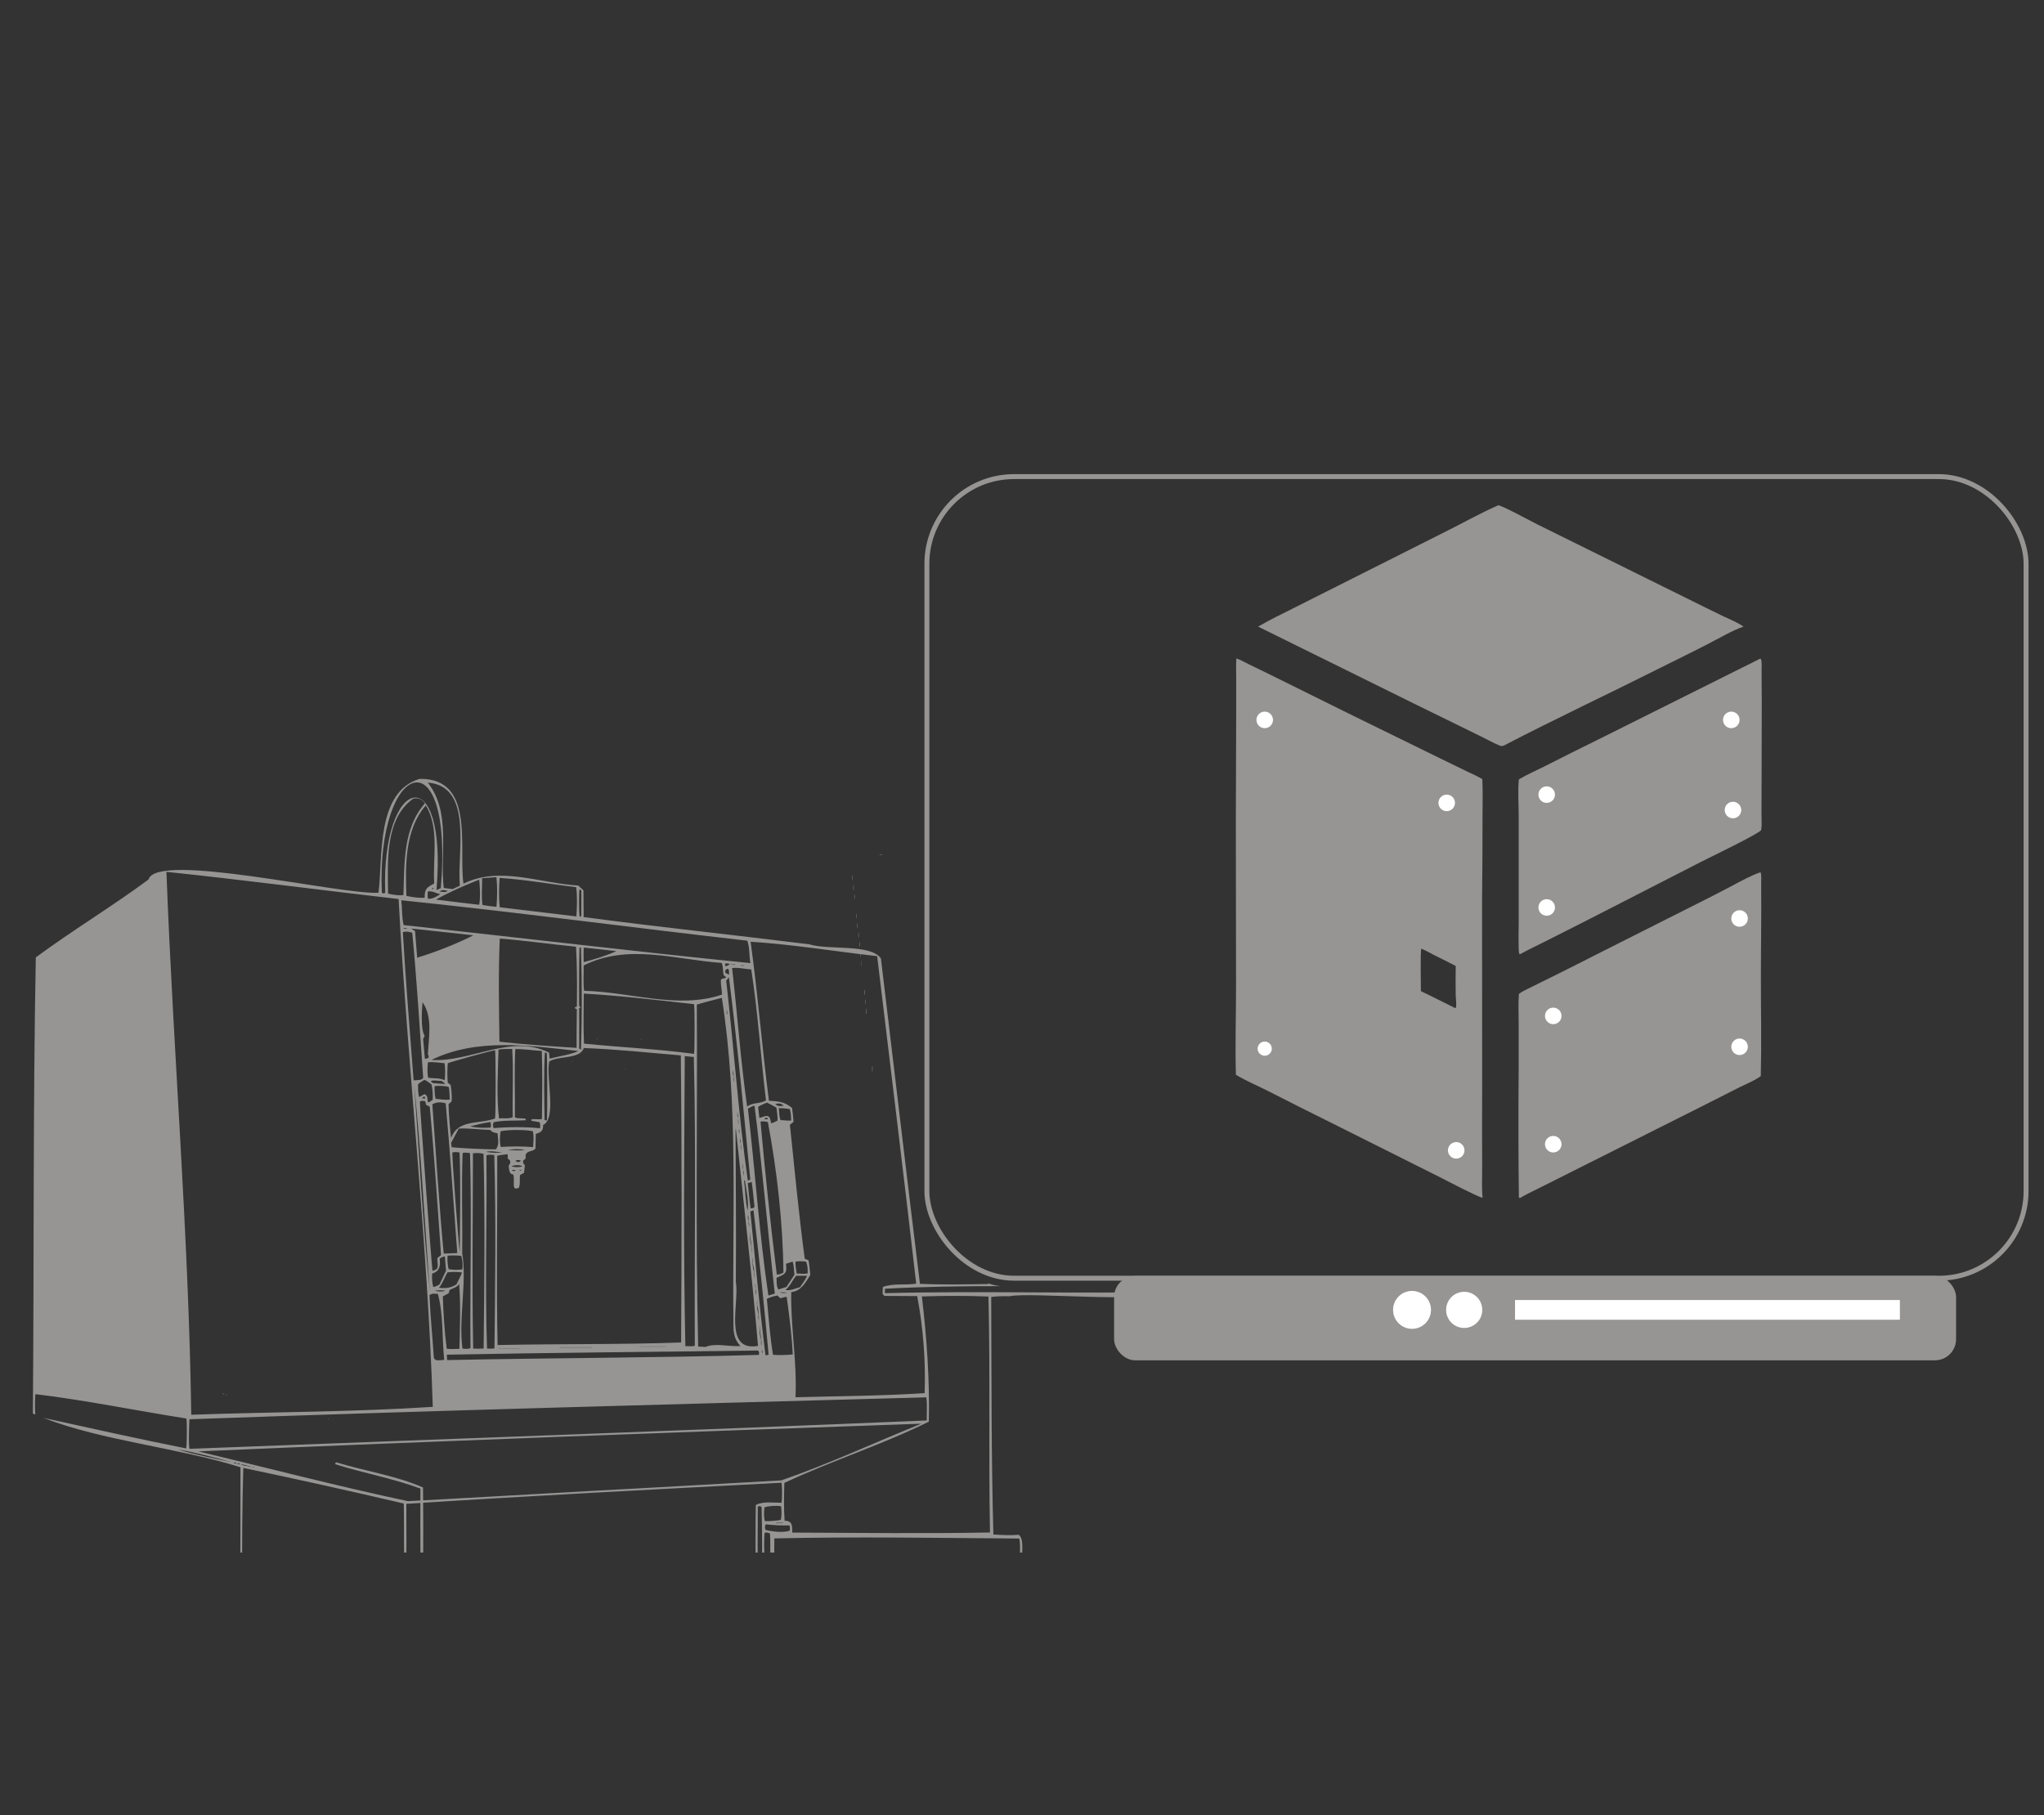 <?xml version="1.0" encoding="UTF-8"?>
<svg id="CON_MAQUINA" data-name="CON MAQUINA" xmlns="http://www.w3.org/2000/svg" xmlns:xlink="http://www.w3.org/1999/xlink" viewBox="0 0 415 368.58">
  <rect x="0" y="0" width="415" height="368.58" fill="#333333" stroke="none"/>
  <defs>
    <style>
      .cls-1 {
        fill: #969594;
      }

      .cls-2, .cls-3 {
        fill: #fff;
      }

      .cls-4 {
        stroke: #969594;
      }

      .cls-4, .cls-5 {
        fill: none;
      }

      .cls-4, .cls-3 {
        stroke-miterlimit: 10;
      }

      .cls-3 {
        stroke: #fff;
        stroke-width: 4px;
      }

      .cls-6 {
        clip-path: url(#clippath);
      }
    </style>
    <clipPath id="clippath">
      <rect class="cls-5" y="82.23" width="415" height="233"/>
    </clipPath>
  </defs>
  <g id="RECTAS">
    <g class="cls-6">
      <g>
        <g>
          <path class="cls-1" d="M251.05,133.69c.86.31,1.7.79,2.52,1.19l4.37,2.13,16.48,8.16,17.96,8.8,5.5,2.68c1.03.5,2.1.95,3.08,1.54.13,2.62.04,5.28.04,7.91,0,5.46-.02,10.93-.09,16.39l.02,38.52c-.03,5.18-.03,10.35,0,15.53.02,2.18-.12,4.5.08,6.66-.91-.14-7.42-3.55-8.76-4.23l-21.86-10.95c-4.33-2.14-8.65-4.31-12.95-6.51-2.14-1.08-4.46-2.05-6.51-3.29-.17-5.93.03-11.9.03-17.83l-.04-33.61.07-22.4v-6.87c-.01-1.26-.06-2.58.04-3.84ZM288.5,201.26c2.33,1.07,4.6,2.29,6.91,3.41l.19-.07c.16-.59-.03-1.83-.04-2.49-.02-1.99-.04-3.99,0-5.98-1.45-.77-2.93-1.48-4.39-2.21-.85-.43-1.71-.96-2.59-1.3-.24.49-.08,7.52-.09,8.64Z"/>
          <path class="cls-1" d="M304.15,102.59c.75-.01,6.7,3.25,7.94,3.86l31.78,15.72c2,1.01,4.01,1.99,6.03,2.96,1.35.65,2.87,1.23,4.09,2.1-2.05.66-5.02,2.39-7.01,3.42-3.31,1.71-6.67,3.34-10,5.01-10.54,5.3-21.24,10.31-31.71,15.75-.26.07-.47.1-.73,0-1.5-.63-2.94-1.46-4.41-2.16l-12.96-6.35-31.74-15.68c.66-.32,1.3-.73,1.95-1.08,1.05-.56,2.11-1.1,3.18-1.62l32.59-16.4c3.67-1.82,7.25-3.85,11-5.51Z"/>
          <path class="cls-1" d="M357.37,177.12h.07c.24.31.14,1.94.14,2.42.06,6.38-.06,12.76-.06,19.14,0,6.59.14,13.21-.02,19.8-1.19.91-2.81,1.53-4.16,2.2-2.33,1.17-4.65,2.34-6.97,3.53l-26.01,13.07-7.63,3.83c-1.37.69-2.8,1.35-4.12,2.13-.18-.04-.1,0-.23-.14-.1-8.6-.11-17.2-.04-25.8v-9.6c0-1.96-.1-3.96.05-5.91.73-.53,1.61-.92,2.41-1.32,1.41-.71,2.83-1.41,4.25-2.1,3.52-1.73,7-3.52,10.5-5.29l21.08-10.62c1.68-.85,3.35-1.72,5.02-2.6,1.86-.98,3.75-2.04,5.73-2.74Z"/>
          <path class="cls-1" d="M357.39,133.7c.09.07.05.03.13.14.24.32.14,1.92.14,2.36.08,7.48,0,14.96,0,22.44l-.02,6.64c0,1.06.11,2.23-.06,3.27-.71.86-10.39,5.51-11.97,6.32l-23.05,11.81-8.67,4.39c-1.76.89-3.57,1.73-5.29,2.69l-.17-.15c-.19-.62-.08-5.85-.08-6.9v-20.86c0-2.41-.21-5.24.03-7.61,1.73-1.02,3.62-1.84,5.42-2.74,3.62-1.84,7.25-3.66,10.9-5.45l32.7-16.33Z"/>
        </g>
        <circle class="cls-2" cx="256.78" cy="146.17" r="1.68"/>
        <circle class="cls-2" cx="256.78" cy="212.92" r="1.44"/>
        <circle class="cls-2" cx="293.73" cy="163.02" r="1.68"/>
        <circle class="cls-2" cx="295.66" cy="233.57" r="1.68"/>
        <circle class="cls-2" cx="315.36" cy="206.27" r="1.68"/>
        <circle class="cls-2" cx="353.19" cy="186.49" r="1.68"/>
        <circle class="cls-2" cx="315.36" cy="232.32" r="1.68"/>
        <circle class="cls-2" cx="353.19" cy="212.54" r="1.68"/>
        <circle class="cls-2" cx="314.03" cy="161.34" r="1.68"/>
        <circle class="cls-2" cx="351.51" cy="146.17" r="1.68"/>
        <circle class="cls-2" cx="314.03" cy="184.25" r="1.68"/>
        <circle class="cls-2" cx="351.85" cy="164.47" r="1.68"/>
        <g>
          <path class="cls-1" d="M45.52,283.14c-.12-.04-.25-.09-.37-.14.21-.12.28.03.37.14Z"/>
          <path class="cls-1" d="M46.09,283.25c-.17-.03-.33-.06-.5-.08h.51s0,.06-.01.08Z"/>
          <path class="cls-1" d="M227.02,303.31s0,0,0,.01h2.58c-.86-.01-1.72-.01-2.58-.01Z"/>
          <path class="cls-1" d="M238.94,303.32s-.01.01-.02.02c.09,0,.17,0,.38-.02h-.36Z"/>
          <path class="cls-1" d="M44.4,282.79c-.1.02-.05.01,0,0-.05,0-.1,0,0,0Z"/>
          <path class="cls-1" d="M68.52,288.45s-.09-.01-.14-.02c.05,0,.09.01.14.02Z"/>
          <path class="cls-1" d="M66.75,288.07s0-.05,0-.07c-.06,0-.11.01-.17.02,0,.02,0,.04,0,.06h.16Z"/>
          <polygon class="cls-1" points="67.58 288.2 67.5 288.24 67.58 288.27 67.58 288.2"/>
          <path class="cls-1" d="M85.9,332.15c-.15.19-.26.31-.31.37-5.84-2.39-12.23-4.8-17.64-7.9,5.82,2.03,11.42,5.08,17.22,7.35.35-9.84.11-19.84.19-29.73-5.58-2.07-11.62-3.14-17.34-4.96.08-.15.12-.24.2-.38,5.82,1.78,12.18,2.71,17.67,5.12.12,10.03-.03,20.08,0,30.12Z"/>
          <path class="cls-1" d="M179.67,262.55c0-.37,0-.62,0-.88,7.83-.43,15.7-.54,23.58-.53-.88-.08-1.74-.24-2.57-.56,0,.04,0,.08,0,.13-4.63.07-9.28.16-13.9-.04-2.7-22.01-5.28-44.03-7.92-66.05-2.01-3.03-10.71-1.67-14.52-2.88-15.27-1.91-30.59-3.5-45.84-5.54-.01-1.83-.03-3.61-.04-5.43-.35-.32-.71-.64-1.07-.97-7.72-.44-16.03-4.02-23.29-.37-1.03-7.43,2.39-21.44-8.9-21.29-8.86,2.68-7.45,15.79-8.35,23.13-7.78.42-45.09-8.43-46.7-2.69-7.5,5.55-15.39,10.28-22.88,15.81-.59,30.83-.34,61.75-.6,92.61.16.07.33.13.49.2-.09-1.05-.08-3.37.03-4.13,10.19,1.23,20.46,3.35,30.66,4.95.14,1.12.1,5.35-.05,6.07-9.68-1.92-19.35-4.1-29-6.21,12.02,4.68,27.25,6.03,40.02,10.03.02,15.79-.12,31.59-.06,47.37.75.6,1.65.89,2.32,1.43-.26.26-.49.49-.65.65v2.67c1.8,1.61,4.89.84,7.1.52,1.7-.22,1.09-2.08,1.19-3.36-.22-.37-.62-.42-.86-.73,2.92-.23,2.56-.14,2.85-2.91,2.41-.27,4.81-.55,7.17-.75,12.96,4.8,9.33,6.38,9.77,18.43.91.87,2.03,1.21,3.09,1.89-.31.31-.57.58-.79.81v3.26c2.36,1.97,7.49,1.86,9.78-.21.06-.99.03-2.09.03-3.18-.18-.31-.65-.47-.61-.81.97-.3,2.03-.1,2.98-.65.07-.99-.08-1.91.11-2.87,11.44-1.39,22.85-3.11,34.29-4.52,7.25-.14,15.49-4.08,22.24-1.35-.31.25-.6.49-.85.71v2.87c1.98,1.89,5.51,1.37,8.01.92,1.55-.37.73-2.34.92-3.58-.27-.24-.55-.49-.82-.73.94-.56,2.28-.18,3.27-.78.12-11.09-.07-22.16-.04-33.25-.03-2,1.96.42,1.6-3.25,13.37.17,26.81-.23,40.14.22.02,1.32.04,2.59.05,3.88,1.13.64,2.88.78,4.03.1v-3.98c.82-.4,1.79.29,2.44-.49-.03-1.56.36-3.71-.65-4.61-1.72.14-3.4.05-5.18-.06-.44-16.07-.37-32.15-.44-48.23.86-.13,2.34-.18,3.76-.15h0c4-.89,28.89,1.52,33.15-.91-19.41.45-39-.22-58.47.29ZM200.69,263.25c.37,15.96.02,31.94.31,47.91-13.35.25-26.77.06-40.14.02-.04-1.35.08-2.4-1.56-2.41-.18-2.54-.12-5.14-.05-7.68,9.54-4.47,19.92-7.77,29.33-12.43.19-8.53-.41-17.01-1.41-25.43,4.46-.14,9.07-.17,13.53.02ZM155.27,316.28c-.16-.95-.16-4.38-.01-5.07.5-.07.5-.08,1.07.15.12,1.58.01,3.17.09,4.77-.35.19-.74.1-1.16.15ZM155.29,318.49c1.12.29,2.19.32,3.34.47.15.7.09,1.37.06,2.11-1.16.3-2.27.18-3.33.41-.23-.67-.26-2.11-.07-2.99ZM158.54,308.6c-.49.14-2.55.3-3.24.26-.19-.6-.23-1.74-.08-2.8.69-.28,2.3-.4,3.36-.24.14.98.12,2.14-.04,2.78ZM159,309.19s-.03.05-.04.08h-1.41s0-.05,0-.08h1.45ZM155.46,310.65c-.19-.37-.2-.75.02-1.15,1.64.19,3.17.26,4.82.22.11.39.1.74.04,1.07-1.12.37-2.84.33-4.88-.14ZM83.7,189.39c.94,9.76,1.52,19.66,2.22,29.46-.44.64-1.26.38-1.94.53-.78-10.03-1.6-20.08-2.19-30.12.73-.16.92-.14,1.91.12ZM81.82,188.54c.41-.21.67-.09.93.06-.27-.02-.53-.03-.93-.06ZM117.44,213.4c-1.78.79-3.87,1.03-5.85,1.55-.04-.45-.08-.82-.11-1.22-7.67-3.92-16.03,2.02-23.88,1.48,9.23-4.52,19.91-2.9,29.85-1.81ZM101.46,190.57c5.18.39,10.3,1.15,15.49,1.65.4,6.8.08,13.7.12,20.54-5.24-.33-10.47-.67-15.67-1.25-.09-6.95-.23-14.03.07-20.94ZM117.65,192.41h.31c.2,6.86.22,13.86,0,20.72-.16-.11-.26-.17-.37-.25.06-6.82-.12-13.66.07-20.47ZM118.54,212.79c6.51.25,13.15.94,19.69,1.5.21,19.38.17,38.91.06,58.29-12.35.44-24.86.25-37.26.52-.28-12.78-.03-25.63-.07-38.43.71-.19,1.39-.2,2.02-.32.23.24.06.51.11.91.71.35.61.9.18,1.43.11.77.06,1.7.97,1.82.17.81.03,1.65.1,2.49.09.12.18.23.27.34.3-.05.52-.08.7-.11.38-.77.14-1.8.28-2.65.29-.16.54-.3.8-.45.06-.51.12-.98.18-1.46-.13-.21-.25-.41-.37-.59v-.39c.17-.15.34-.31.52-.47v-.77c.43-.9,1.34-.53,2-1.23.02-.96.04-2,.06-2.98,1.02-.34,1.54-.57,1.48-1.82,2.81-1.26.58-9.57,1.25-12.9,2.02-1.22,6.22-.41,7.03-2.73ZM152.53,196.84c1.36,8.75,1.92,17.75,2.99,26.59-1.26.76-2.56.33-3.83,1.24-1.32-9.31-1.97-18.73-3.05-28.11,1.29-.18,2.6.21,3.89.28ZM150.32,196h.83c-.32.17-.58.09-.83,0ZM161.67,259.03c.73,0,1.38,0,2.17.01-.32.89-.88,1.45-1.4,2.31-.99.23-1.87.77-2.96.57.96-.81,1.38-1.95,2.19-2.9ZM161.51,256.17c.75-.15,1.45-.05,2.13-.02.29.67.35,1.06.35,2.4-.72.15-1.45.07-2.25.02-.09-.84-.26-1.59-.23-2.4ZM152.34,245.98c.22-.09.41-.16.65-.25,1.16,9.76,2.2,19.56,3.06,29.35-.18.03-.37.06-.62.11-1.24-9.69-2.1-19.47-3.09-29.21ZM154.79,274.2v.59s-.04,0-.06.01c-.05-.21-.06-.42-.05-.63.04,0,.07.02.11.02ZM154.27,269c-.13,1.46.51,2.86.29,4.32-.06-.44-.06-.87-.03-1.31-.27-.95-.43-2.02-.26-3.01ZM85.78,203.49c2.1,2.91,1.27,7.14,1.1,10.47.01.31.3.53.05.88-.15.04-.37.09-.66.16-.12-1.38-.24-2.7-.36-4.04.1-.21.2-.42.31-.64-.9-1.41-.52-5.72-.43-6.83ZM104.1,226.83c-.85.4-1.91.14-2.78.26-.53-4.46-.23-9.43-.1-13.98.89-.16,1.81-.11,2.77-.13.29,4.6.01,9.24.11,13.85ZM106.78,227.46c-.03-.13-.05-.21-.07-.3-.7-.19-1.44.04-2.17-.29.06-4.61-.15-9.26.08-13.86,1.8-.03,3.55.27,5.38.37.15,4.61.09,9.21.02,13.83-.77.15-1.46-.08-2.13.08v.27c.57.1,1.14.2,1.69.3q.16.55.07,1.22c-3.14-.29-6.28-.29-9.42-.02-.19-.4-.16-.77-.02-1.2,2.16-.46,4.38-.26,6.56-.4ZM103.83,236.83c.5-.3,1.73-.39,2.24.01-.79.19-1.42.19-2.24-.01ZM105.91,237.55q-.23.29-.51-.03c.16.01.32.02.51.03ZM104.72,237.55c-.28.28-.46.32-.86,0h.86ZM104.64,235.71c.4-.28.71-.22,1.12-.05-.31.37-.66.37-1.12.05ZM103.2,233.56c.82-.28,2.28-.3,3.37-.09-1.01.23-2.16.02-3.37.09ZM101.67,232.88c-.26-1.04-.19-2.14-.04-3.17,1.26-.35,5.01-.37,6.54-.03.29,1.05.11,2.1.07,3.23-2.25-.18-4.4-.16-6.57-.03ZM91.7,232.92c-.03-.27-.06-.55-.1-.88.51-.96,1.03-1.92,1.54-2.89,2.18-.11,4.2.23,6.39.27.36.5.94.56,1.5.7.04,1.18.41,2.14-.32,3.23-1.24.07-7.95-.25-9.01-.43ZM98.19,273.8c-.76.06-1.43.06-2.12.01-.27-13.17-.04-26.43-.05-39.64.77-.11,1.47-.05,2.15.1.32,13.09.16,26.4.02,39.52ZM95.53,273.73c-.56.19-1.08.17-1.64.07-.81-6.44.95-13.34-.05-19.38.09-6.8-.17-13.6.09-20.3.5-.18.99-.05,1.5.01.34,13.12-.02,26.41.09,39.6ZM92.84,254.43c-.98.04-1.84.07-2.75.1-.95-10.07-1.56-20.21-2.31-30.3.72-.44,1.63-.53,2.71-.22.91,10.13,1.59,20.28,2.35,30.42ZM91.84,234.03c.48-.2.96-.08,1.47-.04.24,6.75.08,13.54.04,20.32-.37-3.15-1.57-19.3-1.51-20.28ZM90.88,254.95c.93-.06,1.87-.07,2.78.05.24.85.32,1.81.23,2.7-.62.18-1.84.17-2.8-.01-.19-.56-.31-2.09-.21-2.74ZM90.87,258.34c.81-.12,2.16-.11,2.92.02-.29.88-.77,1.66-1.11,2.41-1.18.79-2.32.85-3.55.69.76-.93,1.13-2.09,1.73-3.13ZM95.46,228.69c1.37-.35,2.71-.67,4.09-.87.19.39.13.73.08,1.12-1.36.08-2.84.07-4.17-.25ZM98.77,234.59c.58-.23,1.1-.07,1.58-.08.36,12.99.19,26.25.04,39.26-.5.1-1,.07-1.51.03-.43-12.98.02-26.16-.12-39.21ZM98.72,233.87c1.18-.29,2.12.09,3.24.08-.82.18-2.2.15-3.24-.08ZM100.53,227.09c-3.18,1.21-7.59.13-8.92,3.95-.19-.77-.57-5.73-.54-6.85.19-.17.41-.36.62-.55.1-.58.01-2.14-.19-3.34-.14-.12-.37-.31-.58-.48-.13-.84-.11-3.24.01-3.94.59-.28,8.3-2.42,9.59-2.65.14.77.14,12.99,0,13.85ZM91.09,220.68c.24.81.12,1.68.25,2.55-1.03.19-1.88-.06-2.9-.12-.21-.87-.21-1.72-.21-2.56.59-.15,2.16-.07,2.86.13ZM87.95,219.92c-.19-.14-.43-.18-.46-.42.57-.28,1.41.02,2.12-.05.23.21.64.27.7.65-.79-.06-1.55-.12-2.36-.18ZM90.29,219.34c-1.06-.53-2.25-.32-3.37-.53-.15-.66-.17-2.06-.04-3.13,1.17-.1,2.28.1,3.37.19.15.69.17,2.51.04,3.46ZM87.59,220.14c.22.73.33,2.15.26,3.16-.29.21-.54.42-.92.55-.25-.57.08-1.36-.75-1.7-.35.2-.68.39-1.07.61-.27-.86-.22-1.69-.24-2.6.37-.36.85-.62,1.29-.91.56.21.96.62,1.42.89ZM86.32,223.08c-.25-.04-.4-.06-.55-.08,0-.05,0-.11,0-.16.12-.07.24-.14.43-.25.04.18.07.29.12.49ZM86.32,223.59c.06.22.13.47.21.76.23.11.46.22.72.34.94,10.02,1.57,20.1,2.3,30.15-.28.22-.51.4-.73.58-.11.73.25,1.46-.1,2.2-.25.18-.59.34-.91.41-.16-.8-2.59-33.58-2.56-34.37.4-.17.4-.19,1.07-.06ZM87.73,258.58c1.57-.41,1.71-1.63,1.54-3.03.33-.22.64-.38,1.05-.45.08,1,.16,1.94.24,2.89-.46.96-.9,1.9-1.34,2.82-.42.22-.8.45-1.25.51-.22-.81-.29-1.63-.23-2.74ZM90.45,262.06c-.68.26-1.5.19-2.19.01.74-.13,1.46-.1,2.19-.01ZM91.09,262.6c.07-.24.13-.44.19-.66.65-.42,1.54-.49,1.93-1.27.37,4.13.16,8.88.07,13.19-.89.04-1.74.09-2.58,0-.45-3.49-.67-7.11-.79-10.64.41-.22.8-.43,1.18-.63ZM153.92,274.21c.25.3.23.58.15.89-21.03.61-42.21.6-63.29,1.05-.02-.41-.04-.73-.06-1.09,21.05-.42,42.14-.56,63.2-.85ZM101.28,273.74h4.23v.04h-4.23s0-.03,0-.04ZM113.56,273.56h6.62v.04h-6.61s0-.02,0-.04ZM129.85,273.42s.01-.02.02-.03h5.22v.03h-5.24ZM141.07,273.24c-.69.22-1.33.04-1.92.08-.42-19.52-.23-39.32-.12-58.88.63.06,1.24.11,1.84.17.47,19.44.1,39.11.2,58.63ZM141.48,203.97c1.7-.51,3.37-.91,5.08-1.37,3.4,21.64,2.09,43.64,2.35,65.48,0,1.89-.11,3.62,1.43,5.22-2.54.16-4.99-.67-7.1.18-.46-.02-.99-.04-1.49-.07-.54-23.04-.15-46.32-.27-69.44ZM147.55,205.92c0-.26,0-.53,0-.79.02,0,.03,0,.05,0,.04.28.06.55.05.83-.03-.01-.06-.02-.09-.04ZM148.85,217.25c.02.85.35,1.68.13,2.52v-1.32c-.28-.37-.17-.79-.13-1.2ZM149.4,260.24c.09-10.31-.03-20.62-.06-30.93.03,0,.05,0,.08,0,1.52,14.64,3.24,29.31,4.48,43.96-7.14,1.25-3.7-8.82-4.51-13.02ZM149.73,225.74c.05.46.09.87.14,1.27-.19-.43-.19-.45-.14-1.27ZM149.87,227.09c.04.41.08.81.13,1.26-.15-.41-.17-.83-.13-1.26ZM150.02,229.17c.18.4.14.69.04.98-.01-.29-.02-.57-.04-.98ZM150.29,231.07c.04.38.08.76.12,1.14-.18-.4-.18-.42-.12-1.14ZM150.41,232.31c.04.41.08.81.13,1.22-.14-.4-.16-.81-.13-1.22ZM150.85,237.52c-.04-.42-.09-.84-.13-1.26.16.41.17.83.13,1.26ZM150.98,238.73c-.04-.38-.08-.77-.12-1.15.18.42.18.43.12,1.15ZM155.9,227.82c1.86,9.81,3.07,20.6,3.16,30.56-.4.23-.85.42-1.34.41-1.3-10.25-2.38-20.76-3.31-31.07.51-.07,1-.02,1.48.1ZM155.19,227.25c.15-.28.35-.32.61-.27.02.07.04.14.08.27h-.69ZM157.3,262.65c-.51.16-.93.29-1.29.4-1.85-12.4-2.69-25.36-4.16-37.95.45-.26.85-.49,1.34-.61,1.6,12.63,2.68,25.39,4.12,38.16ZM153.18,245.04c-.22.27-.44.38-.78.28-.27-1.65-.36-3.33-.57-5.1.31-.09.52-.15.79-.23.27,1.73.37,3.41.57,5.05ZM152.56,254.35v-1.32c-.26-.95-.43-2.02-.27-3-.14,1.46.55,2.87.27,4.33ZM152.02,247.82c.04.43.09.86.13,1.29-.17-.42-.18-.85-.13-1.29ZM151.9,246.64c.04.39.08.79.12,1.18-.29-.36-.16-.78-.12-1.18ZM151.79,245.81c-.48-1.9-.43-4.11-.73-6.11.06-.01.11-.02.17-.04.3,1.97.82,4.28.56,6.15ZM153.09,259.54v-1.32c-.31-.9-.36-2.01-.29-2.99.05.43.05.86.03,1.3.27.95.43,2.02.26,3ZM153.33,260.44c.02.84.31,1.65.18,2.49-.09-.43-.11-.87-.05-1.31q-.19-.44-.12-1.18ZM154.06,268.11c-.1-.43-.12-.86-.06-1.3-.32-.89-.39-2.04-.26-3v1.31c.33.91.32,2.02.33,2.99ZM155.7,263.73c.68-.37,1.39-.55,2.15-.69.18.18.36.36.52.52.51.05.89-.31,1.36-.22.52,3.82,1.05,7.83,1.22,11.66-.69.13-3.11.18-4,.08-.62-3.74-.89-7.55-1.25-11.34ZM158.29,262.43c.49-.08.98-.02,1.47.03-.49.14-.98.08-1.47-.03ZM159.67,261.3c-.53.17-1.09.35-1.64.53-.3-.59-.34-.85-.37-2.37,1.67-.77,2.19-.78,1.92-2.86.47-.15.88-.29,1.35-.44.31.89.23,1.75.37,2.66-.54.83-1.06,1.62-1.62,2.48ZM158.49,227.44c-.34-.74-.22-1.53-.38-2.42.83-.05,1.53.08,2.25.16.23.77.23,1.53.28,2.33-.77.1-1.46-.1-2.15-.07ZM157.38,224.14c.99-.15,1.19-.11,1.74.36-1,.15-1.2.11-1.74-.36ZM157.64,224.89c.08.88.29,1.72.22,2.63-.41.22-.81.46-1.31.54-.24-1.91-.8-1.6-2.37-1.06-.08-.75-.16-1.48-.25-2.27.55-.35,1.13-.57,1.78-.86.68.34,1.29.63,1.92,1.01ZM148.23,195.81h1.24c-.42.16-.83.08-1.24,0ZM152.33,239.52c-.2.08-.36.14-.5.2-1.89-13.34-2.84-27.14-4.39-40.63.19-.22.36-.41.56-.64,1.72,13.57,3.02,27.41,4.33,41.08ZM147.31,197.57c-.03-.18-.06-.32-.08-.44.13-.3.33-.42.64-.42.2.37.11.72.17,1.17-.26-.11-.46-.19-.73-.31ZM147.41,196.2c-.25-.14-.24-.32-.13-.56.3-.02.62-.1.88.17-.25.13-.5.27-.75.39ZM147.45,198.41c-.24.35-.74.17-1.07.47-.1,1.05.22,2.04.19,3.08-8.98,3.01-18.7-.59-27.98-.78-.22-1.77-.04-3.37-.09-5.15,8.96-4.49,18.55-1.21,28.02-.51.38.84.16,1.72.45,2.54.15.11.31.23.48.36ZM118.51,195.36c-.04-1.01-.03-1.95,0-2.96,2.28.21,4.45.48,6.63.72-2,.92-4.43,1.65-6.63,2.24ZM118.53,201.74c7.46.42,14.96,1.32,22.39,2.15.14.79.14,9.26,0,10.09-7.35-.99-14.9-1.33-22.35-2.08-.16-3.41-.06-6.74-.04-10.17ZM110.62,213.75c.15-.08.27,0,.39.06.11.68.14,12.64.02,13.7-.18-.04-.29-.07-.46-.11-.07-4.52-.18-9.17.05-13.65ZM84.7,194.45c-.14-1.79-.28-3.59-.43-5.41-.23-.14-.43-.27-.8-.51,4.33.44,8.45.93,12.64,1.38-3.51,1.77-7.64,3.4-11.41,4.54ZM87.28,262.15c-1.47-13.9-2.16-28.08-3.21-42.07,1.43,13.87,2.12,28.08,3.21,42.07ZM88.91,262.74c1.14,4.24.81,8.94,1.28,13.37-.88.05-2.12.39-2.12-.67-.27-4.16-.71-8.31-.87-12.47.56-.41,1.14-.31,1.71-.24ZM188.07,283.72c.23,1.6.05,3.07.1,4.69-49.87,2.1-99.8,3.84-149.68,5.76-.27-.84-.06-5.23-.03-6,49.76-1.79,99.77-3.08,149.61-4.45ZM178.09,194.12c2.66,22.18,5.39,44.33,7.93,66.52-2.22.34-4.65-.13-6.76.67-.05.48-.07.95-.06,1.41.12.14.22.25.35.4,2.22.01,4.45.03,6.67.04,1.23,6.43,1.74,13.12,1.51,19.7-8.65.58-17.5.6-26.22.84.35-7.12-1.01-14.4-.86-21.35,2.04-.24,2.86-1.88,3.87-3.48-.13-.97-.14-1.98-.37-2.99-.28-.11-.52-.21-.76-.3-1.2-8.99-2.07-18.15-3.01-27.2.23-.19.46-.37.73-.59-.04-.93-.18-1.87-.29-2.82-1.55-1.29-2.73-1.35-4.7-1.48-1.39-10.74-2.24-21.55-3.72-32.28,8.55.55,17.14,1.96,25.68,2.93ZM117.65,180.54c.18.13.27.19.38.27v5.21c-.11.03-.23.06-.35.09-.13-.72-.16-4.56-.03-5.57ZM101.43,178.25c5.18.33,10.38,1.28,15.56,1.89.24,2.02.16,3.88.04,5.93-5.26-.63-10.4-1.24-15.56-1.86-.23-1.94-.16-4.01-.03-5.96ZM151.73,191.01c.52,1.5.34,2.94.62,4.54-23.48-2.35-46.93-5.18-70.4-7.72-.4-1.68-.27-3.31-.47-5.04,23.4,2.42,46.84,5.55,70.25,8.21ZM89.4,181.55c-.8.49-1.57,1.04-2.53.92-.06-.55-.07-.93,0-1.46.97-.17,1.63.39,2.54.54ZM89.23,181.02c.59-.46,1.06-.29,1.68-.11-.6.37-1.07.12-1.68.11ZM87.68,180.51q.08-.2.3-.24c.01.05.03.11.05.2-.11.01-.22.03-.34.05ZM88.16,179.38c-1.56.84-1.94,1.08-1.94,2.88-.83.11-2.32-.04-3.71-.36-.21-6.14-.35-13.49,3.95-18.37,2.79,4.62,1.38,10.65,1.7,15.84ZM81.91,181.74c-.67.11-1.96,0-3.12-.3-.06-6.37-.69-15.2,5.13-19.29,1-.18,1.78.1,2.35.97-4.49,5.07-4.14,12.29-4.36,18.62ZM97.89,178.3c1.03-.07,1.95-.12,2.89-.19.23,1.94.18,4.03.02,5.99-.96-.05-1.9-.18-2.84-.35-.26-1.86-.04-3.55-.07-5.46ZM97.29,178.61c.11.73.31,3.59,0,5.1-2.92-.35-5.81-.66-8.77-1.06,2.74-1.54,5.85-2.9,8.78-4.04ZM93.38,179.83c-.48.23-.96.45-1.48.69-.58-.07-1.17-.15-1.81-.23-.8-7.05,1.53-15.35-3.24-21.39,9.36.72,5.87,14.43,6.52,20.93ZM89.5,180.34c-.33.14-.57.24-.88.37,2.3-26.89-11.26-23.28-10.41.55-.25.18-.44.16-.68,0-1.17-26.87,14.65-32.38,11.97-.92ZM33.79,177.02c15.72,1.64,31.42,3.73,47.14,5.52,1.82,34.29,5.86,68.78,6.94,103.11-16.17,1.05-32.74,1.02-49.04,1.6-.52-36.77-3.65-73.48-5.04-110.23ZM36.08,294.29c3.67.64,7.45,1.62,11,2.61-3.67-.81-7.45-1.52-11-2.61ZM47.38,296.97c.25-.02.5-.04.7.14-.25.03-.5.04-.7-.14ZM48.13,297.13c.23,0,.48-.02.67.17-.24,0-.49.06-.67-.17ZM40.27,294.69c48.87-2.11,97.92-3.92,146.79-5.62-9.46,3.82-18.82,8.19-28.43,11.51-12.69.7-25.38,1.45-38.07,2.11-12.57.73-25.14,1.41-37.71,2.11-14.25-3.02-28.39-6.72-42.57-10.11ZM51.61,297.92c-.17.15-.27.03-.37-.07.12.02.25.06.37.07ZM51.06,297.82c-.23.02-.46.02-.66-.13-.52-.06-1.05-.1-1.52-.37.76.03,1.45.33,2.18.5ZM52.05,347.13c.2.29.37.53.57.82-.56-.14-1.19-.02-1.63-.44q.44-.35,1.06-.37ZM58.29,349.72c-2.13,1.11-5.17,1.08-7.43.3-.05-.62-.07-1.24.01-1.92,2.53.5,4.95.44,7.37-.23.17.65.1,1.26.05,1.85ZM52.65,347.35c.05-.14.08-.21.12-.33,1.19-.13,2.39-.27,3.66-.41.04.2.08.39.12.55-1.1.66-2.69.59-3.9.19ZM58.29,347.25c-.5.4-1.03.42-1.64.57.25-.39.32-.52.49-.9.39,0,.76.01,1.15.33ZM66.71,342.46c-2.81.88-7.24-.95-6.68,3.29-2.6.37-5.13.57-7.76.88-.19-3.58-.39-7.41.17-10.95,4.85,1.79,9.53,4.45,14.28,6.61,0,.06,0,.11,0,.17ZM78.05,361.12c-.82-4.59,1.98-11.44-1.74-14.76-7.93-3.7-15.8-7.53-23.74-11.21-2.03,2.91-.36,7.7-.89,11.25-.88-.29-2.01-.78-2.52-1.45.18-15.61-.24-31.37.24-46.9,10.86,2.27,21.78,4.7,32.58,7.23.12.88.04,56.69-.09,57.89-1.36-.45-2.62-1.3-3.85-2.05ZM81.25,363.44c.22.11.43.21.67.33.63,1.38,2.56,1.09,3.84,1.03-1.67.38-3.99.34-5.43-.72.19-.39.54-.47.92-.64ZM82.45,364c.76-.25,3.77-.69,4.65-.71.2.2.17.41.03.69-1.48.6-3.12.66-4.68.02ZM89.29,367.04c-1.91,1.25-6.99,1.34-8.92.16-.06-.76-.06-1.55,0-2.39,2.99.88,5.94.81,8.91-.16.1.85.1,1.64,0,2.39ZM89.24,363.69c-.14,1.16-2.33,1.15-3.36,1.1.9-.13,1.89-.38,1.88-1.54.6-.06,1.07.13,1.49.44ZM121.63,354.97c-1.75.34-3.43.53-5.22.73.5-3.89-2.16-11.08,2.71-12.63,4.72.75,1.8,8.45,2.51,11.9ZM146.54,352.2c1.42-.4,2.77-.48,4.33-.62.05.77.07,1.41-.02,2.12-1.56-.36-2.77-.91-4.31-1.5ZM154.43,354.55c-1.19.34-3.42.69-4.22-.4,1.44.34,2.75-.23,4.22-.18,0,.21,0,.37,0,.58ZM149.71,353.98c.05.17.1.37.17.62.17.14.37.31.58.48-.65.07-1.46-.16-2.03-.54-.04-.55.82-.61,1.28-.56ZM156.41,357.35c-2.31,1.21-5.58.81-7.99-.06-.17-.76-.17-1.48-.02-2.2,2.64.8,5.3.87,8.01.19,0,.72,0,1.4,0,2.07ZM156.4,354.56c-.38.57-1.23.57-1.89.61.23-.39.43-.74.63-1.08.48.01.89.16,1.26.47ZM158.8,352.81c-2.38.39-4.81.68-7.27,1.03-.49-.87.32-2.12-.56-2.75-1.09.14-2.26.28-3.57.45,2.55-9.83.18-20.95.92-31.22.23-2-.7-4.21-3.02-3.95-8.39.67-16.77,1.33-25.16,2-5.1,1.49-23.73-.89-24.42,4.63-.08,10.8-.02,21.61-.05,32.41-.11,1.2.4,2.09,1.27,2.91-1.86.46-3.54.09-5.18,1-.01.87-.03,1.79-.04,2.67-2.93.82-6.11.96-9.16,1.39-.36-19.3.05-38.7-.06-58.04,25.35-1.65,50.79-2.95,76.18-4.28.14.92.13,3.3,0,4.06-1.69.02-3.66-.34-5.21.44-.09.68-.1,14.85,0,15.81,1.49,1.04,3.48.15,5.16.25.42,10.24.26,20.86.15,31.17ZM154.65,321.34c-.25-.03-.44-.05-.69-.08-.23-5.1-.1-10.24-.1-15.34.29-.2.5-.1.76.06.14,5.11.15,10.24.03,15.37ZM160.31,318.27c-1.12.33-3.34.22-4.9-.27-.09-.4-.1-.74.03-1.13,1.67.28,3.2.38,4.9.29.08.38.11.74-.02,1.11ZM204.63,320.44c-.84.3-2.27.27-3.1-.04-.12-.67-.14-2.76-.02-3.68,1.03-.29,1.96-.05,3.09-.09.06,1.35.04,2.59.03,3.81ZM206.96,312.39c.15.66.19,2.36.08,3.47-16.53.18-33.2.08-49.75-.06-.19-1.14-.03-2.3-.08-3.44,16.49-.37,33.2-.1,49.74.03Z"/>
          <path class="cls-1" d="M174.93,195.18s-.03,0-.04,0v.96s.03,0,.04,0v-.96Z"/>
          <path class="cls-1" d="M173.12,177.73s-.04,0-.06-.01v.97s.04,0,.06,0v-.96Z"/>
          <path class="cls-1" d="M173.33,179.71s-.04,0-.06,0v.97s.04,0,.06,0v-.97Z"/>
          <path class="cls-1" d="M174.34,189.37s-.04,0-.06,0v.96s.04,0,.06,0v-.96Z"/>
          <path class="cls-1" d="M175.47,201.97s.05.02.07.03v-.98s-.05,0-.07,0v.96Z"/>
          <path class="cls-1" d="M175.88,205.86s.05,0,.07,0v-1.03s-.05,0-.07,0v1.03Z"/>
          <path class="cls-1" d="M177.08,217.51s.05,0,.07,0v-1.01s-.05,0-.07,0v1.01Z"/>
          <path class="cls-1" d="M174.13,187.5s-.04,0-.06,0v.87s.04,0,.06,0v-.87Z"/>
          <path class="cls-1" d="M174.73,193.36s-.04,0-.06,0v.83s.04,0,.06,0v-.83Z"/>
          <path class="cls-1" d="M173.93,185.53s-.04,0-.06,0v.84s.04,0,.06,0v-.84Z"/>
          <path class="cls-1" d="M174.47,192.16s.04,0,.07.01v-.84s-.04,0-.07,0v.83Z"/>
          <path class="cls-1" d="M175.68,203.83s.04,0,.06,0v-.83s-.04,0-.06,0v.83Z"/>
          <path class="cls-1" d="M173.46,182.5s.04,0,.06,0v-.84s-.04,0-.06,0v.84Z"/>
          <path class="cls-1" d="M126.91,217.02s0-.03,0-.04c-.13,0-.25.01-.38.02,0,0,0,.02,0,.02h.38Z"/>
          <path class="cls-1" d="M124.65,217s0,0,0,.01h.4s0,0,0-.01h-.4Z"/>
          <path class="cls-1" d="M179.13,173.59v-.07h-.56v.07h.56Z"/>
          <path class="cls-1" d="M111.45,215.38s0,.01,0,.01h.38s0-.02,0-.03c-.13,0-.25.01-.38.02Z"/>
          <path class="cls-1" d="M116.03,215.58s0,.02,0,.02h.26c-.07-.07-.18-.02-.27-.02Z"/>
          <path class="cls-1" d="M130.07,210.94c.19.14.15.12.29.04-.07,0-.13-.02-.29-.04Z"/>
          <path class="cls-1" d="M121.11,210.94s0,.04,0,.06h.24v-.06h-.24Z"/>
          <path class="cls-1" d="M117.75,204.28c.03.16.04.23.06.35-.29.08-.59.16-.93.26-.05-.11-.1-.21-.18-.39.37-.08.67-.14,1.04-.22Z"/>
          <path class="cls-1" d="M116.36,198.54s.04.08-.01.12c-.04-.05-.04-.08.01-.12Z"/>
          <rect class="cls-4" x="188.19" y="96.77" width="223.17" height="162.76" rx="17.7" ry="17.7"/>
          <rect class="cls-1" x="226.2" y="259.07" width="170.95" height="17.13" rx="4.29" ry="4.29"/>
          <g>
            <circle class="cls-2" cx="286.69" cy="265.96" r="3.85"/>
            <circle class="cls-2" cx="297.28" cy="265.96" r="3.67"/>
            <line class="cls-3" x1="307.6" y1="265.96" x2="385.74" y2="265.96"/>
          </g>
        </g>
      </g>
    </g>
  </g>
</svg>